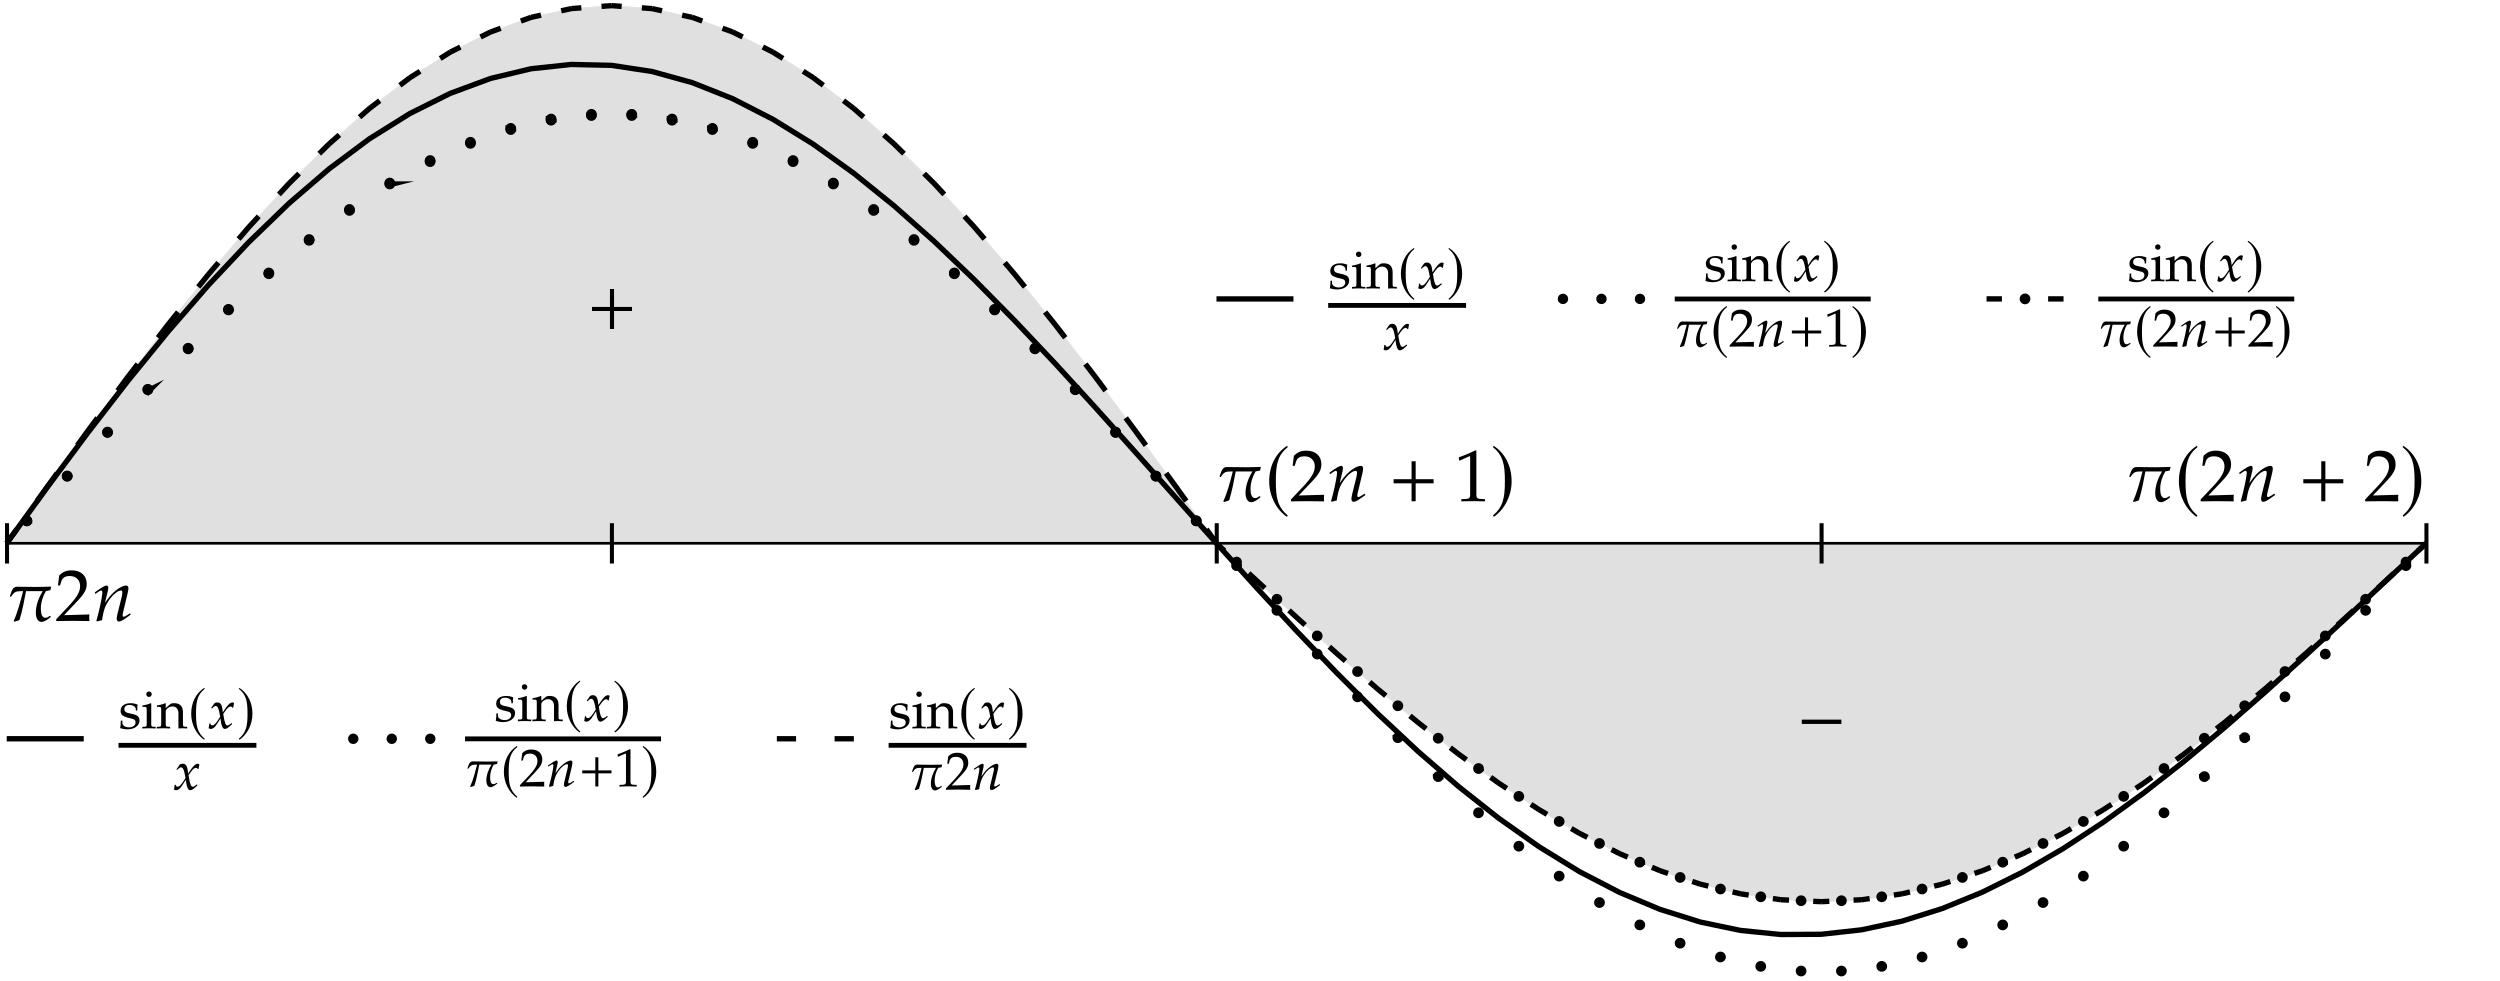 <svg xmlns="http://www.w3.org/2000/svg" xmlns:xlink="http://www.w3.org/1999/xlink" width="496" height="146pt" viewBox="0 0 372 146"><defs><symbol overflow="visible" id="a"><path style="stroke:none" d="M3.11-1.172c0-.25-.063-.437-.22-.594-.203-.203-.468-.296-1.171-.437-.657-.125-.86-.281-.86-.656 0-.391.266-.61.766-.61.531 0 .938.266.938.64v.188h.218c0-.453.016-.656.047-.89-.422-.156-.719-.203-1.047-.203-.922 0-1.484.437-1.484 1.156 0 .375.172.656.547.812.203.094.625.235 1.172.344.359.078.515.25.515.547 0 .438-.406.734-.969.734-.578 0-1-.28-1-.671v-.329H.329c0 .547-.031.797-.094 1.11.422.14.735.187 1.094.187C2.375.156 3.11-.39 3.11-1.172zm0 0"/></symbol><symbol overflow="visible" id="b"><path style="stroke:none" d="M2.156.031v-.25l-.36-.015C1.517-.25 1.5-.312 1.5-.813v-2.89l-.078-.031a4.38 4.38 0 0 1-1.234.328v.219h.296c.313 0 .344.062.344.578v1.796c0 .5-.015.563-.297.579l-.36.015v.25C.5.016.829 0 1.157 0c.344 0 .672.016 1 .031zm-.594-5.11c0-.234-.156-.39-.39-.39-.25 0-.406.157-.406.39 0 .235.156.407.39.407.25 0 .407-.172.407-.406zm0 0"/></symbol><symbol overflow="visible" id="c"><path style="stroke:none" d="M4.563.031v-.25l-.329-.015c-.28-.016-.296-.063-.296-.579v-1.53c0-.938-.438-1.391-1.329-1.391-.296 0-.468.046-.64.203l-.594.515v-.687l-.078-.031a4.38 4.38 0 0 1-1.234.328v.219h.28c.329 0 .36.062.36.578v1.796c0 .5-.031.563-.297.579l-.36.015v.25C.376.016.704 0 1.032 0c.328 0 .672.016 1 .031v-.25l-.36-.015c-.28-.016-.296-.078-.296-.579V-2.5c0-.36.516-.75 1-.75.547 0 .89.39.89 1.016V.03C3.47.016 3.688 0 3.892 0c.234 0 .437.016.671.031zm0 0"/></symbol><symbol overflow="visible" id="h"><path style="stroke:none" d="M3.734.031c-.015-.172-.015-.25-.015-.36 0-.108 0-.187.015-.358L.97-.61l1.453-1.547c.781-.813 1.015-1.25 1.015-1.86 0-.906-.624-1.468-1.64-1.468-.563 0-.953.156-1.344.546l-.14 1.094h.234l.094-.375c.125-.453.421-.656.953-.656.687 0 1.125.422 1.125 1.11 0 .593-.344 1.187-1.235 2.14L.125-.187V.03C.719.016 1.313 0 1.906 0c.61 0 1.219.016 1.828.031zm0 0"/></symbol><symbol overflow="visible" id="k"><path style="stroke:none" d="M3.328.031v-.25l-.406-.015c-.438-.032-.516-.11-.516-.532v-4.718l-.125-.047a13.52 13.52 0 0 1-1.797.765l.047.344H.61c.36-.156.704-.312 1.063-.469.047 0 .062.063.062.266v3.86c0 .421-.093.5-.515.53l-.453.016v.25C1.203.016 1.64 0 2.078 0c.422 0 .844.016 1.25.031zm0 0"/></symbol><symbol overflow="visible" id="d"><path style="stroke:none" d="M2.422-6.016C1.219-5.234.484-3.859.484-2.156c0 1.562.75 3.062 1.922 3.86l.094-.141C1.39.609 1.203-.329 1.203-2.188c0-1.86.219-2.813 1.297-3.688zm0 0"/></symbol><symbol overflow="visible" id="f"><path style="stroke:none" d="m.328-6.016-.078.141C1.344-5 1.547-4.047 1.547-2.187c0 1.859-.188 2.796-1.297 3.75l.11.14C1.515.906 2.28-.594 2.28-2.157c0-1.702-.734-3.077-1.953-3.859zm0 0"/></symbol><symbol overflow="visible" id="j"><path style="stroke:none" d="M4.86-1.938v-.437H2.905v-1.953h-.453v1.953H.5v.438h1.953V.016h.453v-1.954zm0 0"/></symbol><symbol overflow="visible" id="e"><path style="stroke:none" d="M3.578-.625 3.5-.781c-.281.234-.484.36-.61.36-.124 0-.218-.079-.296-.235-.078-.156-.156-.453-.203-.688L2.25-2.14l.281-.39c.375-.516.578-.703.828-.703.125 0 .22.062.266.187l.11-.031.124-.688a.584.584 0 0 0-.234-.078c-.328 0-.64.297-1.14 1.016l-.297.453-.047-.39c-.094-.782-.313-1.079-.782-1.079-.203 0-.375.063-.453.172l-.453.656.125.079c.25-.266.406-.376.547-.376.266 0 .438.329.578 1.11l.094.484-.328.5c-.344.532-.61.782-.828.782C.516-.438.437-.47.42-.5L.329-.719l-.156.016c0 .156-.016.265-.063.515-.015.094-.03.126-.03.172.108.079.233.11.343.11.25 0 .562-.235.812-.61l.61-.937.078.547c.125.687.297 1 .578 1 .172 0 .438-.14.688-.375zm0 0"/></symbol><symbol overflow="visible" id="i"><path style="stroke:none" d="m4.094-.672-.078-.156-.204.14c-.234.157-.406.235-.484.235-.062 0-.11-.063-.11-.156 0-.032.016-.125.016-.157l.532-2.203c.046-.234.078-.453.078-.578 0-.187-.078-.297-.235-.297-.343 0-.89.313-1.359.75-.313.266-.531.547-.938 1.125L1.61-3.25c.032-.14.047-.234.047-.328 0-.172-.062-.266-.187-.266-.157 0-.469.172-1.047.594l-.234.156.062.156.25-.156c.281-.203.328-.203.375-.203.094 0 .14.078.14.203 0 .406-.327 1.938-.656 3.078l.063.094c.203-.062.39-.11.562-.14.141-1 .329-1.516.688-2.079.437-.671 1.016-1.156 1.375-1.156.094 0 .14.063.14.188 0 .14-.03.312-.093.562L2.688-.859c-.079.296-.11.484-.11.609 0 .203.094.328.25.328.203 0 .485-.172 1.266-.75zm0 0"/></symbol><symbol overflow="visible" id="g"><path style="stroke:none" d="M4.844-3.719c-.547.016-1.11.031-1.672.031-.688 0-1.375-.015-2.047-.03-.516 0-.625.624-.766 1.015v.047l.079.047.046-.032c.329-.5.516-.593 1.125-.593h.172C1.484-2.125 1.234-1.031.75.016l.063.078c.156-.047.437-.11.578-.203.312-1.016.515-2.079.718-3.125h1.813c-.438.703-.766 1.53-.766 2.375 0 .39.14.984.625.984.328 0 .75-.328.985-.531l.03-.047-.046-.078h-.063c-.14.078-.296.203-.484.203-.437 0-.484-.672-.484-1 0-.672.203-1.328.531-1.906l.5-.094c.016-.14.063-.281.094-.39zm0 0"/></symbol><symbol overflow="visible" id="l"><path style="stroke:none" d="M6.625-5.094c-.75.016-1.516.047-2.281.047-.938 0-1.875-.031-2.813-.031C.828-5.094.688-4.25.484-3.703l.016.078.094.047.078-.047c.437-.688.703-.797 1.515-.797h.25c-.39 1.516-.765 3.016-1.406 4.438l.078.109c.22-.063.61-.14.797-.266.422-1.39.703-2.843.969-4.28h2.484c-.593.952-1.03 2.093-1.03 3.25 0 .53.187 1.327.859 1.327.437 0 1-.422 1.343-.719l.016-.062L6.5-.719l-.094-.015c-.172.125-.39.28-.656.28-.61 0-.672-.905-.672-1.359 0-.921.281-1.812.75-2.609l.672-.14c.016-.188.094-.36.125-.532zm0 0"/></symbol><symbol overflow="visible" id="m"><path style="stroke:none" d="M5.11.031c-.032-.234-.032-.344-.032-.484s0-.25.031-.5l-3.78.11 1.984-2.095c1.062-1.124 1.39-1.734 1.39-2.546 0-1.25-.86-2.032-2.234-2.032-.797 0-1.328.22-1.86.766L.422-5.266h.312l.157-.5c.171-.64.562-.906 1.296-.906.938 0 1.532.594 1.532 1.516 0 .812-.453 1.625-1.688 2.937L.171-.25v.281C.985.016 1.798 0 2.61 0c.829 0 1.672.016 2.5.031zm0 0"/></symbol><symbol overflow="visible" id="q"><path style="stroke:none" d="M4.563.031v-.328l-.579-.031c-.593-.031-.703-.156-.703-.719v-6.469l-.156-.046c-.703.359-1.484.687-2.469 1.046l.078.47h.11c.469-.22.953-.438 1.437-.657.063 0 .078.11.078.36v5.296c0 .563-.109.688-.703.719l-.61.031v.328A68.914 68.914 0 0 1 2.845 0c.562 0 1.14.016 1.719.031zm0 0"/></symbol><symbol overflow="visible" id="n"><path style="stroke:none" d="m5.61-.922-.11-.203-.281.188c-.328.203-.563.328-.672.328-.078 0-.14-.094-.14-.22 0-.062.015-.171.015-.218l.719-3.016c.078-.312.125-.609.125-.796 0-.25-.125-.391-.344-.391-.453 0-1.203.406-1.844 1-.422.39-.719.766-1.297 1.563l.422-1.766a1.81 1.81 0 0 0 .063-.438c0-.234-.079-.359-.25-.359-.235 0-.657.234-1.454.797l-.296.219.078.218.344-.234c.39-.25.437-.266.515-.266.11 0 .188.11.188.266C1.39-3.687.953-1.578.5-.016l.078.11a8.19 8.19 0 0 1 .766-.188c.203-1.375.437-2.078.937-2.828.594-.922 1.406-1.594 1.89-1.594.126 0 .188.094.188.266 0 .188-.03.422-.109.766l-.578 2.312c-.094.406-.14.656-.14.828 0 .281.124.438.327.438.282 0 .672-.219 1.75-1.016zm0 0"/></symbol><symbol overflow="visible" id="o"><path style="stroke:none" d="M3.313-8.234C1.655-7.156.655-5.297.655-2.938c0 2.126 1.031 4.172 2.625 5.266l.14-.187C1.907.828 1.642-.453 1.642-2.984c0-2.547.296-3.86 1.78-5.063zm0 0"/></symbol><symbol overflow="visible" id="p"><path style="stroke:none" d="M6.64-2.656v-.61H3.97v-2.671h-.61v2.671H.688v.61h2.671V.016h.61v-2.672zm0 0"/></symbol><symbol overflow="visible" id="r"><path style="stroke:none" d="m.453-8.234-.11.187C1.829-6.844 2.126-5.53 2.126-2.984c0 2.53-.266 3.812-1.781 5.125l.14.187c1.594-1.094 2.641-3.14 2.641-5.265 0-2.36-1.016-4.22-2.672-5.297zm0 0"/></symbol><symbol overflow="visible" id="s"><path style="stroke:none" d="M6.594-2.625v-.64H.704v.64zm0 0"/></symbol></defs><path style="stroke:none;fill-rule:nonzero;fill:#e0e0e0;fill-opacity:1" d="m1 80.84 6-8.363 6-8.27 6-8.09 6-7.816 6-7.461 6-7.024 6-6.507 6-5.922 6-5.27 6-4.558 6-3.805 6-3 6-2.168 6.004-1.309L91 .84l6 .437 6.004 1.309 6 2.168 5.996 3 6.004 3.805 6 4.558 5.996 5.27 6.004 5.922 6 6.507 6 7.024 6 7.46 6 7.817 6 8.09 6 8.27 6 8.363H1"/><path style="fill:none;stroke-width:1;stroke-linecap:butt;stroke-linejoin:miter;stroke:#e0e0e0;stroke-opacity:1;stroke-miterlimit:10" d="m10 651.602 60 83.632 60 82.696 60 80.898 60 78.164 60 74.61 60 70.234 60 65.078 60 59.219 60 52.695 60 45.586 60 38.047 60 30 60 21.68 60.04 13.086 59.96 4.375 60-4.375 60.04-13.086 60-21.68 59.96-30 60.04-38.047 60-45.586 59.96-52.695 60.04-59.219 60-65.078 60-70.234 60-74.61 60-78.164 60-80.898 60-82.696 60-83.632zm0 0" transform="matrix(.1 0 0 -.1 0 146)"/><path style="fill:none;stroke-width:7.97;stroke-linecap:butt;stroke-linejoin:miter;stroke:#000;stroke-opacity:1;stroke-miterlimit:10" d="M10 651.602 25 672.5m30 41.836 15 20.898m0 0 15 20.664m30 41.368 15 20.664m0 0 15 20.234m30 40.43 15 20.234m0 0 15 19.531m30 39.101 15 19.532m0 0 15 18.672m30 37.305 15 18.633m0 0 15 17.578m30 35.117 15 17.539m0 0 15 16.289m30 32.539 15 16.25m0 0 15 14.805m30 29.609 15 14.805m0 0 15 13.164m30 26.367 15 13.164m0 0 15 11.406m30 22.813 15 11.367m0 0 15 9.531m30 19.024 15 9.492m0-.001 15 7.5m30 15 15 7.5m0 0 15 5.43m30 10.82 15 5.43m0 0 15.04 3.282m29.96 6.523 15.04 3.282m0 0 14.96 1.093m30.04 2.188 14.96 1.094m0 0 15-1.094m30-2.188 15-1.093m0 0 15.04-3.282m29.96-6.523 15.04-3.281m0-.001 14.96-5.43m30.04-10.82 15-5.43m0 0 14.96-7.5m30.04-15 14.96-7.5m0 0 15.04-9.491m29.96-19.024 15.04-9.53m0-.001 15-11.367m30-22.813 15-11.406m0 0 14.96-13.164m30.04-26.367 14.96-13.164m0 0 15.04-14.805m30-29.609 15-14.805m0 0 15-16.25m30-32.539 15-16.29m0 .001 15-17.54m30-35.116 15-17.578m0 0 15-18.633m30-37.305 15-18.672m0 0 15-19.531m30-39.101 15-19.532m0 0 15-20.234m30-40.43 15-20.234m0 0 15-20.664m30-41.368 15-20.664m0 0 15-20.898m30-41.836 15-20.898" transform="matrix(.1 0 0 -.1 0 146)"/><path style="fill-rule:nonzero;fill:#000;fill-opacity:1;stroke-width:7.97;stroke-linecap:butt;stroke-linejoin:miter;stroke:#000;stroke-opacity:1;stroke-miterlimit:10" d="M43.984 685.078A3.976 3.976 0 0 1 40 689.063a4.001 4.001 0 0 1-3.984-3.985c0-2.226 1.797-4.023 3.984-4.023 2.227 0 3.984 1.797 3.984 4.023zm60 66.524a4.001 4.001 0 0 1-3.984 3.984 4.001 4.001 0 0 1-3.984-3.984 3.976 3.976 0 0 1 3.984-3.985 3.976 3.976 0 0 1 3.984 3.985zm60 65.429a4.001 4.001 0 0 1-3.984 3.985 4.001 4.001 0 0 1-3.984-3.985 4.001 4.001 0 0 1 3.984-3.984 4.001 4.001 0 0 1 3.984 3.984zm60 63.633a3.976 3.976 0 0 1-3.984 3.984 4.001 4.001 0 0 1-3.984-3.984c0-2.226 1.797-4.023 3.984-4.023 2.227 0 3.984 1.797 3.984 4.023zm60 61.094c0 2.226-1.757 4.023-3.984 4.023-2.188 0-3.984-1.797-3.984-4.023a4.001 4.001 0 0 1 3.984-3.985 3.976 3.976 0 0 1 3.984 3.985zm60 57.93a3.976 3.976 0 0 1-3.984 3.984 3.976 3.976 0 0 1-3.984-3.985 4.001 4.001 0 0 1 3.984-3.984 4.001 4.001 0 0 1 3.984 3.985zm60 54.14a3.951 3.951 0 0 1-3.984 3.985 3.976 3.976 0 0 1-3.984-3.985 4.001 4.001 0 0 1 3.984-3.984 3.976 3.976 0 0 1 3.984 3.984zm60 49.727a3.976 3.976 0 0 1-3.984 3.984 4.001 4.001 0 0 1-3.984-3.984 3.976 3.976 0 0 1 3.984-3.985 3.951 3.951 0 0 1 3.984 3.985zm60 44.726c0 2.227-1.757 4.024-3.984 4.024-2.188 0-3.984-1.797-3.984-4.024 0-2.187 1.797-3.945 3.984-3.945 2.227 0 3.984 1.758 3.984 3.945zm60 39.336a3.951 3.951 0 0 1-3.984 3.985 3.976 3.976 0 0 1-3.984-3.985 4.001 4.001 0 0 1 3.984-3.984 3.976 3.976 0 0 1 3.984 3.984zm60 33.477a3.976 3.976 0 0 1-3.984 3.984 4.001 4.001 0 0 1-3.984-3.984 3.976 3.976 0 0 1 3.984-3.985 3.951 3.951 0 0 1 3.984 3.985zm60 27.187a3.951 3.951 0 0 1-3.984 3.985 3.976 3.976 0 0 1-3.984-3.985 4.001 4.001 0 0 1 3.984-3.984 3.976 3.976 0 0 1 3.984 3.984zm60 20.664c0 2.227-1.757 4.024-3.984 4.024-2.188 0-3.984-1.797-3.984-4.024a4.001 4.001 0 0 1 3.984-3.984 3.976 3.976 0 0 1 3.984 3.984zm60 13.907c0 2.226-1.757 4.023-3.984 4.023-2.188 0-3.984-1.797-3.984-4.023a4.001 4.001 0 0 1 3.984-3.985 3.976 3.976 0 0 1 3.984 3.985zm60 6.992c0 2.226-1.757 4.023-3.984 4.023-2.188 0-3.984-1.797-3.984-4.023 0-2.188 1.797-3.946 3.984-3.946 2.227 0 3.984 1.758 3.984 3.946zm60 0c0 2.226-1.757 4.023-3.945 4.023a4.018 4.018 0 0 1-4.023-4.023c0-2.188 1.797-3.946 4.023-3.946a3.934 3.934 0 0 1 3.945 3.946zm60-6.992c0 2.226-1.757 4.023-3.984 4.023-2.188 0-3.984-1.797-3.984-4.023a4.001 4.001 0 0 1 3.984-3.985 3.976 3.976 0 0 1 3.984 3.985zm60-13.907c0 2.227-1.757 4.024-3.984 4.024-2.188 0-3.984-1.797-3.984-4.024a4.001 4.001 0 0 1 3.984-3.984 3.976 3.976 0 0 1 3.984 3.984zm60.039-20.664a3.976 3.976 0 0 1-3.984 3.985c-2.226 0-4.023-1.758-4.023-3.985 0-2.187 1.796-3.984 4.023-3.984a4.001 4.001 0 0 1 3.984 3.984zm59.961-27.187c0 2.187-1.757 3.984-3.945 3.984-2.226 0-4.023-1.797-4.023-3.984 0-2.227 1.796-3.985 4.023-3.985 2.188 0 3.945 1.758 3.945 3.985zm60-33.477a3.951 3.951 0 0 1-3.984 3.985 3.976 3.976 0 0 1-3.984-3.985 4.001 4.001 0 0 1 3.984-3.984 3.976 3.976 0 0 1 3.984 3.984zm60.039-39.336c0 2.227-1.796 4.024-3.984 4.024a4.018 4.018 0 0 1-4.023-4.024c0-2.187 1.796-3.945 4.023-3.945 2.188 0 3.984 1.758 3.984 3.945zm59.961-44.726c0 2.187-1.757 3.984-3.945 3.984-2.226 0-4.023-1.797-4.023-3.984 0-2.227 1.796-3.985 4.023-3.985 2.188 0 3.945 1.758 3.945 3.985zm60-49.727c0 2.227-1.757 3.985-3.945 3.985-2.226 0-4.023-1.758-4.023-3.985 0-2.187 1.796-3.984 4.023-3.984 2.188 0 3.945 1.797 3.945 3.984zm60.039-54.14a3.976 3.976 0 0 1-3.984 3.984 3.951 3.951 0 0 1-3.984-3.985 3.976 3.976 0 0 1 3.984-3.984 4.001 4.001 0 0 1 3.984 3.985zm60-57.93c0 2.226-1.796 4.023-3.984 4.023a4.018 4.018 0 0 1-4.023-4.023c0-2.188 1.796-3.985 4.023-3.985a4.001 4.001 0 0 1 3.984 3.985zm59.961-61.094c0 2.188-1.757 3.984-3.945 3.984-2.226 0-4.023-1.796-4.023-3.984a4.018 4.018 0 0 1 4.023-4.023c2.188 0 3.945 1.797 3.945 4.023zm60.039-63.633a4.001 4.001 0 0 1-3.984 3.985 3.976 3.976 0 0 1-3.984-3.985 3.976 3.976 0 0 1 3.984-3.984 4.001 4.001 0 0 1 3.984 3.984zm60-65.429a4.001 4.001 0 0 1-3.984 3.984 3.976 3.976 0 0 1-3.984-3.984 3.951 3.951 0 0 1 3.984-3.985 3.976 3.976 0 0 1 3.984 3.985zm60-66.524a4.001 4.001 0 0 1-3.984 3.985c-2.226 0-4.023-1.797-4.023-3.985a4.018 4.018 0 0 1 4.023-4.023c2.188 0 3.984 1.797 3.984 4.023zm0 0" transform="matrix(.1 0 0 -.1 0 146)"/><path style="fill:none;stroke-width:7.97;stroke-linecap:butt;stroke-linejoin:miter;stroke:#000;stroke-opacity:1;stroke-miterlimit:10" d="m10 651.602 60 82.93 60 80.663 60 77.617 60 73.672 60 69.141 60 63.828 60 57.969 60 51.562 60 44.688 60 37.46 60 29.962 60 22.187 60 14.375 60.04 6.446 59.96-1.368 60-9.101 60.04-16.602 60-23.828 59.96-30.664 60.04-37.07 60-43.047 59.96-48.399 60.04-53.203 60-57.343 60-60.82 60-63.595 60-65.625 60-66.953 60-67.539 60-67.343M10 360.703h114.61" transform="matrix(.1 0 0 -.1 0 146)"/><use xlink:href="#a" x="17.645" y="108.37" style="fill:#000;fill-opacity:1"/><use xlink:href="#b" x="21.005" y="108.37" style="fill:#000;fill-opacity:1"/><use xlink:href="#c" x="23.285" y="108.37" style="fill:#000;fill-opacity:1"/><use xlink:href="#d" x="27.965" y="108.37" style="fill:#000;fill-opacity:1"/><use xlink:href="#e" x="30.965" y="108.37" style="fill:#000;fill-opacity:1"/><use xlink:href="#f" x="35.285" y="108.37" style="fill:#000;fill-opacity:1"/><path style="stroke:none;fill-rule:nonzero;fill:#000;fill-opacity:1" d="M17.633 110.543h20.52v.719h-20.52zm0 0"/><use xlink:href="#e" x="25.805" y="117.491" style="fill:#000;fill-opacity:1"/><path style="fill-rule:nonzero;fill:#000;fill-opacity:1;stroke-width:7.97;stroke-linecap:butt;stroke-linejoin:miter;stroke:#000;stroke-opacity:1;stroke-miterlimit:10" d="M529.414 360.703c0 2.07-1.68 3.711-3.75 3.711-2.07 0-3.71-1.64-3.71-3.71 0-2.071 1.64-3.75 3.71-3.75a3.75 3.75 0 0 1 3.75 3.75zm57.266 0c0 2.07-1.64 3.711-3.711 3.711-2.07 0-3.75-1.64-3.75-3.71a3.75 3.75 0 0 1 3.75-3.75c2.07 0 3.71 1.679 3.71 3.75zm57.304 0a3.71 3.71 0 0 1-3.71 3.711c-2.07 0-3.75-1.64-3.75-3.71a3.75 3.75 0 0 1 3.75-3.75c2.03 0 3.71 1.679 3.71 3.75zm0 0" transform="matrix(.1 0 0 -.1 0 146)"/><use xlink:href="#a" x="73.531" y="107.291" style="fill:#000;fill-opacity:1"/><use xlink:href="#b" x="76.891" y="107.291" style="fill:#000;fill-opacity:1"/><use xlink:href="#c" x="79.171" y="107.291" style="fill:#000;fill-opacity:1"/><use xlink:href="#d" x="83.851" y="107.291" style="fill:#000;fill-opacity:1"/><use xlink:href="#e" x="86.851" y="107.291" style="fill:#000;fill-opacity:1"/><use xlink:href="#f" x="91.171" y="107.291" style="fill:#000;fill-opacity:1"/><path style="stroke:none;fill-rule:nonzero;fill:#000;fill-opacity:1" d="M69.2 109.582h29.16v.719H69.2zm0 0"/><use xlink:href="#g" x="69.211" y="117.011" style="fill:#000;fill-opacity:1"/><use xlink:href="#d" x="74.491" y="117.011" style="fill:#000;fill-opacity:1"/><use xlink:href="#h" x="77.251" y="117.011" style="fill:#000;fill-opacity:1"/><use xlink:href="#i" x="81.331" y="117.011" style="fill:#000;fill-opacity:1"/><use xlink:href="#j" x="86.131" y="117.011" style="fill:#000;fill-opacity:1"/><use xlink:href="#k" x="91.411" y="117.011" style="fill:#000;fill-opacity:1"/><use xlink:href="#f" x="95.371" y="117.011" style="fill:#000;fill-opacity:1"/><path style="fill:none;stroke-width:7.97;stroke-linecap:butt;stroke-linejoin:miter;stroke:#000;stroke-opacity:1;stroke-miterlimit:10" d="M1155.938 360.703h28.632m57.305 0h28.633" transform="matrix(.1 0 0 -.1 0 146)"/><use xlink:href="#a" x="132.237" y="108.37" style="fill:#000;fill-opacity:1"/><use xlink:href="#b" x="135.597" y="108.37" style="fill:#000;fill-opacity:1"/><use xlink:href="#c" x="137.877" y="108.37" style="fill:#000;fill-opacity:1"/><use xlink:href="#d" x="142.557" y="108.37" style="fill:#000;fill-opacity:1"/><use xlink:href="#e" x="145.557" y="108.37" style="fill:#000;fill-opacity:1"/><use xlink:href="#f" x="149.877" y="108.37" style="fill:#000;fill-opacity:1"/><path style="stroke:none;fill-rule:nonzero;fill:#000;fill-opacity:1" d="M132.227 110.543h20.52v.719h-20.52zm0 0"/><use xlink:href="#g" x="135.357" y="117.491" style="fill:#000;fill-opacity:1"/><use xlink:href="#h" x="140.637" y="117.491" style="fill:#000;fill-opacity:1"/><use xlink:href="#i" x="144.717" y="117.491" style="fill:#000;fill-opacity:1"/><path style="stroke:none;fill-rule:nonzero;fill:#e0e0e0;fill-opacity:1" d="m181.004 80.84 6 5.574 6 5.516 6 5.39 6 5.211 6 4.977 6 4.68 6 4.34 6 3.945 6 3.515 6 3.04 6 2.534 6 2 6 1.446 6 .875 6 .289 6-.29 6-.874 6-1.446 6-2 6-2.535 6-3.039 6-3.515 6-3.946 6-4.34 6-4.68 6-4.976 6-5.21 6-5.391 6-5.516 6-5.574h-180"/><path style="fill:none;stroke-width:1.2;stroke-linecap:butt;stroke-linejoin:miter;stroke:#e0e0e0;stroke-opacity:1;stroke-miterlimit:10" d="m1810.04 651.602 60-55.743 60-55.156 60-53.906 60-52.11 60-49.765 60-46.797 60-43.398 60-39.454 60-35.156 60-30.39 60-25.352 60-20 60-14.453 60-8.75 60-2.89 60 2.89 60 8.75 60 14.453 60 20 60 25.352 60 30.39 60 35.156 60 39.454 60 43.398 60 46.797 60 49.765 60 52.11 60 53.906 60 55.156 60 55.743zm0 0" transform="matrix(.1 0 0 -.1 0 146)"/><path style="fill:none;stroke-width:7.97;stroke-linecap:butt;stroke-linejoin:miter;stroke:#000;stroke-opacity:1;stroke-miterlimit:10" d="m1810.04 651.602 11.991-11.172" transform="matrix(.1 0 0 -.1 0 146)"/><path style="fill-rule:nonzero;fill:#000;fill-opacity:1;stroke-width:7.97;stroke-linecap:butt;stroke-linejoin:miter;stroke:#000;stroke-opacity:1;stroke-miterlimit:10" d="M1844.023 623.71c0 2.227-1.796 4.024-3.984 4.024-2.226 0-3.984-1.797-3.984-4.023 0-2.188 1.757-3.945 3.984-3.945 2.188 0 3.984 1.757 3.984 3.945zm0 0" transform="matrix(.1 0 0 -.1 0 146)"/><path style="fill:none;stroke-width:7.97;stroke-linecap:butt;stroke-linejoin:miter;stroke:#000;stroke-opacity:1;stroke-miterlimit:10" d="m1858.008 607.031 12.031-11.172m.001.001 11.991-11.016" transform="matrix(.1 0 0 -.1 0 146)"/><path style="fill-rule:nonzero;fill:#000;fill-opacity:1;stroke-width:7.97;stroke-linecap:butt;stroke-linejoin:miter;stroke:#000;stroke-opacity:1;stroke-miterlimit:10" d="M1904.023 568.281a3.976 3.976 0 0 1-3.984 3.985 3.951 3.951 0 0 1-3.984-3.985 3.976 3.976 0 0 1 3.984-3.984 4.001 4.001 0 0 1 3.984 3.984zm0 0" transform="matrix(.1 0 0 -.1 0 146)"/><path style="fill:none;stroke-width:7.97;stroke-linecap:butt;stroke-linejoin:miter;stroke:#000;stroke-opacity:1;stroke-miterlimit:10" d="m1918.008 551.758 12.031-11.055m.001 0 11.991-10.781" transform="matrix(.1 0 0 -.1 0 146)"/><path style="fill-rule:nonzero;fill:#000;fill-opacity:1;stroke-width:7.97;stroke-linecap:butt;stroke-linejoin:miter;stroke:#000;stroke-opacity:1;stroke-miterlimit:10" d="M1964.023 513.75a3.976 3.976 0 0 1-3.984 3.984 3.951 3.951 0 0 1-3.984-3.984 3.976 3.976 0 0 1 3.984-3.984 4.001 4.001 0 0 1 3.984 3.984zm0 0" transform="matrix(.1 0 0 -.1 0 146)"/><path style="fill:none;stroke-width:7.97;stroke-linecap:butt;stroke-linejoin:miter;stroke:#000;stroke-opacity:1;stroke-miterlimit:10" d="m1978.047 497.578 11.992-10.781m.001 0 11.991-10.43" transform="matrix(.1 0 0 -.1 0 146)"/><path style="fill-rule:nonzero;fill:#000;fill-opacity:1;stroke-width:7.97;stroke-linecap:butt;stroke-linejoin:miter;stroke:#000;stroke-opacity:1;stroke-miterlimit:10" d="M2024.023 460.742a4.001 4.001 0 0 1-3.984 3.985 3.976 3.976 0 0 1-3.984-3.985 3.976 3.976 0 0 1 3.984-3.984 4.001 4.001 0 0 1 3.984 3.984zm0 0" transform="matrix(.1 0 0 -.1 0 146)"/><path style="fill:none;stroke-width:7.97;stroke-linecap:butt;stroke-linejoin:miter;stroke:#000;stroke-opacity:1;stroke-miterlimit:10" d="m2038.008 445.117 12.031-10.43m.001.001 11.991-9.961" transform="matrix(.1 0 0 -.1 0 146)"/><path style="fill-rule:nonzero;fill:#000;fill-opacity:1;stroke-width:7.97;stroke-linecap:butt;stroke-linejoin:miter;stroke:#000;stroke-opacity:1;stroke-miterlimit:10" d="M2084.023 409.805a3.976 3.976 0 0 1-3.984 3.984 3.951 3.951 0 0 1-3.984-3.984 3.976 3.976 0 0 1 3.984-3.985 4.001 4.001 0 0 1 3.984 3.985zm0 0" transform="matrix(.1 0 0 -.1 0 146)"/><path style="fill:none;stroke-width:7.97;stroke-linecap:butt;stroke-linejoin:miter;stroke:#000;stroke-opacity:1;stroke-miterlimit:10" d="m2098.008 394.883 12.031-9.961m.001 0 11.991-9.336" transform="matrix(.1 0 0 -.1 0 146)"/><path style="fill-rule:nonzero;fill:#000;fill-opacity:1;stroke-width:7.97;stroke-linecap:butt;stroke-linejoin:miter;stroke:#000;stroke-opacity:1;stroke-miterlimit:10" d="M2144.023 361.523a4.001 4.001 0 0 1-3.984 3.985 3.976 3.976 0 0 1-3.984-3.985 3.976 3.976 0 0 1 3.984-3.984 4.001 4.001 0 0 1 3.984 3.984zm0 0" transform="matrix(.1 0 0 -.1 0 146)"/><path style="fill:none;stroke-width:7.97;stroke-linecap:butt;stroke-linejoin:miter;stroke:#000;stroke-opacity:1;stroke-miterlimit:10" d="m2158.047 347.46 11.992-9.335m.001 0 11.991-8.672" transform="matrix(.1 0 0 -.1 0 146)"/><path style="fill-rule:nonzero;fill:#000;fill-opacity:1;stroke-width:7.97;stroke-linecap:butt;stroke-linejoin:miter;stroke:#000;stroke-opacity:1;stroke-miterlimit:10" d="M2204.023 316.445a4.001 4.001 0 0 1-3.984 3.985 3.976 3.976 0 0 1-3.984-3.985c0-2.226 1.758-4.023 3.984-4.023 2.188 0 3.984 1.797 3.984 4.023zm0 0" transform="matrix(.1 0 0 -.1 0 146)"/><path style="fill:none;stroke-width:7.97;stroke-linecap:butt;stroke-linejoin:miter;stroke:#000;stroke-opacity:1;stroke-miterlimit:10" d="m2218.047 303.398 11.992-8.671m.001 0 11.991-7.891" transform="matrix(.1 0 0 -.1 0 146)"/><path style="fill-rule:nonzero;fill:#000;fill-opacity:1;stroke-width:7.97;stroke-linecap:butt;stroke-linejoin:miter;stroke:#000;stroke-opacity:1;stroke-miterlimit:10" d="M2264.023 275a4.001 4.001 0 0 1-3.984 3.984 3.976 3.976 0 0 1-3.984-3.984 3.976 3.976 0 0 1 3.984-3.984 4.001 4.001 0 0 1 3.984 3.984zm0 0" transform="matrix(.1 0 0 -.1 0 146)"/><path style="fill:none;stroke-width:7.97;stroke-linecap:butt;stroke-linejoin:miter;stroke:#000;stroke-opacity:1;stroke-miterlimit:10" d="m2278.008 263.164 12.031-7.89m.001-.001 11.991-7.03" transform="matrix(.1 0 0 -.1 0 146)"/><path style="fill-rule:nonzero;fill:#000;fill-opacity:1;stroke-width:7.97;stroke-linecap:butt;stroke-linejoin:miter;stroke:#000;stroke-opacity:1;stroke-miterlimit:10" d="M2324.023 237.695a4.001 4.001 0 0 1-3.984 3.985 3.976 3.976 0 0 1-3.984-3.985 3.976 3.976 0 0 1 3.984-3.984 4.001 4.001 0 0 1 3.984 3.984zm0 0" transform="matrix(.1 0 0 -.1 0 146)"/><path style="fill:none;stroke-width:7.97;stroke-linecap:butt;stroke-linejoin:miter;stroke:#000;stroke-opacity:1;stroke-miterlimit:10" d="m2338.047 227.148 11.992-7.03m.001-.001 11.991-6.054" transform="matrix(.1 0 0 -.1 0 146)"/><path style="fill-rule:nonzero;fill:#000;fill-opacity:1;stroke-width:7.97;stroke-linecap:butt;stroke-linejoin:miter;stroke:#000;stroke-opacity:1;stroke-miterlimit:10" d="M2384.023 204.922a3.976 3.976 0 0 1-3.984 3.984 3.951 3.951 0 0 1-3.984-3.984 3.976 3.976 0 0 1 3.984-3.984 4.001 4.001 0 0 1 3.984 3.984zm0 0" transform="matrix(.1 0 0 -.1 0 146)"/><path style="fill:none;stroke-width:7.97;stroke-linecap:butt;stroke-linejoin:miter;stroke:#000;stroke-opacity:1;stroke-miterlimit:10" d="m2398.047 195.82 11.992-6.093m.001 0 11.991-5.079" transform="matrix(.1 0 0 -.1 0 146)"/><path style="fill-rule:nonzero;fill:#000;fill-opacity:1;stroke-width:7.97;stroke-linecap:butt;stroke-linejoin:miter;stroke:#000;stroke-opacity:1;stroke-miterlimit:10" d="M2444.023 177.07a4.001 4.001 0 0 1-3.984 3.985 3.976 3.976 0 0 1-3.984-3.985c0-2.226 1.758-4.023 3.984-4.023 2.188 0 3.984 1.797 3.984 4.023zm0 0" transform="matrix(.1 0 0 -.1 0 146)"/><path style="fill:none;stroke-width:7.97;stroke-linecap:butt;stroke-linejoin:miter;stroke:#000;stroke-opacity:1;stroke-miterlimit:10" d="m2458.047 169.453 11.992-5.078m.001 0 11.991-3.984" transform="matrix(.1 0 0 -.1 0 146)"/><path style="fill-rule:nonzero;fill:#000;fill-opacity:1;stroke-width:7.97;stroke-linecap:butt;stroke-linejoin:miter;stroke:#000;stroke-opacity:1;stroke-miterlimit:10" d="M2504.023 154.375a4.001 4.001 0 0 1-3.984 3.984 3.976 3.976 0 0 1-3.984-3.984 3.976 3.976 0 0 1 3.984-3.984 4.001 4.001 0 0 1 3.984 3.984zm0 0" transform="matrix(.1 0 0 -.1 0 146)"/><path style="fill:none;stroke-width:7.97;stroke-linecap:butt;stroke-linejoin:miter;stroke:#000;stroke-opacity:1;stroke-miterlimit:10" d="m2518.047 148.36 11.992-3.985m.001 0 11.991-2.89" transform="matrix(.1 0 0 -.1 0 146)"/><path style="fill-rule:nonzero;fill:#000;fill-opacity:1;stroke-width:7.97;stroke-linecap:butt;stroke-linejoin:miter;stroke:#000;stroke-opacity:1;stroke-miterlimit:10" d="M2564.023 137.148a4.001 4.001 0 0 1-3.984 3.985 3.976 3.976 0 0 1-3.984-3.985 3.951 3.951 0 0 1 3.984-3.984 3.976 3.976 0 0 1 3.984 3.984zm0 0" transform="matrix(.1 0 0 -.1 0 146)"/><path style="fill:none;stroke-width:7.97;stroke-linecap:butt;stroke-linejoin:miter;stroke:#000;stroke-opacity:1;stroke-miterlimit:10" d="m2578.047 132.813 11.992-2.891m.001 0 11.991-1.758" transform="matrix(.1 0 0 -.1 0 146)"/><path style="fill-rule:nonzero;fill:#000;fill-opacity:1;stroke-width:7.97;stroke-linecap:butt;stroke-linejoin:miter;stroke:#000;stroke-opacity:1;stroke-miterlimit:10" d="M2624.023 125.547a4.001 4.001 0 0 1-3.984 3.984 3.976 3.976 0 0 1-3.984-3.984 3.976 3.976 0 0 1 3.984-3.984 4.001 4.001 0 0 1 3.984 3.984zm0 0" transform="matrix(.1 0 0 -.1 0 146)"/><path style="fill:none;stroke-width:7.97;stroke-linecap:butt;stroke-linejoin:miter;stroke:#000;stroke-opacity:1;stroke-miterlimit:10" d="m2638.047 122.93 11.992-1.758m.001 0 11.991-.547" transform="matrix(.1 0 0 -.1 0 146)"/><path style="fill-rule:nonzero;fill:#000;fill-opacity:1;stroke-width:7.97;stroke-linecap:butt;stroke-linejoin:miter;stroke:#000;stroke-opacity:1;stroke-miterlimit:10" d="M2684.023 119.727a4.001 4.001 0 0 1-3.984 3.984 3.976 3.976 0 0 1-3.984-3.984 3.976 3.976 0 0 1 3.984-3.985 4.001 4.001 0 0 1 3.984 3.985zm0 0" transform="matrix(.1 0 0 -.1 0 146)"/><path style="fill:none;stroke-width:7.97;stroke-linecap:butt;stroke-linejoin:miter;stroke:#000;stroke-opacity:1;stroke-miterlimit:10" d="m2698.047 118.867 11.992-.586m.001 0 11.991.586" transform="matrix(.1 0 0 -.1 0 146)"/><path style="fill-rule:nonzero;fill:#000;fill-opacity:1;stroke-width:7.97;stroke-linecap:butt;stroke-linejoin:miter;stroke:#000;stroke-opacity:1;stroke-miterlimit:10" d="M2744.023 119.727a4.001 4.001 0 0 1-3.984 3.984 4.001 4.001 0 0 1-3.984-3.984 4.001 4.001 0 0 1 3.984-3.985 4.001 4.001 0 0 1 3.984 3.985zm0 0" transform="matrix(.1 0 0 -.1 0 146)"/><path style="fill:none;stroke-width:7.97;stroke-linecap:butt;stroke-linejoin:miter;stroke:#000;stroke-opacity:1;stroke-miterlimit:10" d="m2758.047 120.625 11.992.547m.001 0 11.991 1.758" transform="matrix(.1 0 0 -.1 0 146)"/><path style="fill-rule:nonzero;fill:#000;fill-opacity:1;stroke-width:7.97;stroke-linecap:butt;stroke-linejoin:miter;stroke:#000;stroke-opacity:1;stroke-miterlimit:10" d="M2804.023 125.547a4.001 4.001 0 0 1-3.984 3.984 3.976 3.976 0 0 1-3.984-3.984 3.976 3.976 0 0 1 3.984-3.984 4.001 4.001 0 0 1 3.984 3.984zm0 0" transform="matrix(.1 0 0 -.1 0 146)"/><path style="fill:none;stroke-width:7.97;stroke-linecap:butt;stroke-linejoin:miter;stroke:#000;stroke-opacity:1;stroke-miterlimit:10" d="m2818.047 128.164 11.992 1.758m.001 0 11.991 2.89" transform="matrix(.1 0 0 -.1 0 146)"/><path style="fill-rule:nonzero;fill:#000;fill-opacity:1;stroke-width:7.97;stroke-linecap:butt;stroke-linejoin:miter;stroke:#000;stroke-opacity:1;stroke-miterlimit:10" d="M2864.023 137.148a4.001 4.001 0 0 1-3.984 3.985 3.976 3.976 0 0 1-3.984-3.985 3.951 3.951 0 0 1 3.984-3.984 3.976 3.976 0 0 1 3.984 3.984zm0 0" transform="matrix(.1 0 0 -.1 0 146)"/><path style="fill:none;stroke-width:7.97;stroke-linecap:butt;stroke-linejoin:miter;stroke:#000;stroke-opacity:1;stroke-miterlimit:10" d="m2878.047 141.484 11.992 2.891m.001 0 11.991 3.984" transform="matrix(.1 0 0 -.1 0 146)"/><path style="fill-rule:nonzero;fill:#000;fill-opacity:1;stroke-width:7.97;stroke-linecap:butt;stroke-linejoin:miter;stroke:#000;stroke-opacity:1;stroke-miterlimit:10" d="M2924.023 154.375a4.001 4.001 0 0 1-3.984 3.984 4.001 4.001 0 0 1-3.984-3.984 4.001 4.001 0 0 1 3.984-3.984 4.001 4.001 0 0 1 3.984 3.984zm0 0" transform="matrix(.1 0 0 -.1 0 146)"/><path style="fill:none;stroke-width:7.97;stroke-linecap:butt;stroke-linejoin:miter;stroke:#000;stroke-opacity:1;stroke-miterlimit:10" d="m2938.047 160.39 11.992 3.985m.001 0 11.991 5.078" transform="matrix(.1 0 0 -.1 0 146)"/><path style="fill-rule:nonzero;fill:#000;fill-opacity:1;stroke-width:7.97;stroke-linecap:butt;stroke-linejoin:miter;stroke:#000;stroke-opacity:1;stroke-miterlimit:10" d="M2984.023 177.07a4.001 4.001 0 0 1-3.984 3.985 4.001 4.001 0 0 1-3.984-3.985c0-2.226 1.797-4.023 3.984-4.023 2.188 0 3.984 1.797 3.984 4.023zm0 0" transform="matrix(.1 0 0 -.1 0 146)"/><path style="fill:none;stroke-width:7.97;stroke-linecap:butt;stroke-linejoin:miter;stroke:#000;stroke-opacity:1;stroke-miterlimit:10" d="m2998.047 184.648 11.992 5.079m.001 0 11.991 6.093" transform="matrix(.1 0 0 -.1 0 146)"/><path style="fill-rule:nonzero;fill:#000;fill-opacity:1;stroke-width:7.97;stroke-linecap:butt;stroke-linejoin:miter;stroke:#000;stroke-opacity:1;stroke-miterlimit:10" d="M3044.023 204.922a3.976 3.976 0 0 1-3.984 3.984 3.951 3.951 0 0 1-3.984-3.984 3.976 3.976 0 0 1 3.984-3.984 4.001 4.001 0 0 1 3.984 3.984zm0 0" transform="matrix(.1 0 0 -.1 0 146)"/><path style="fill:none;stroke-width:7.97;stroke-linecap:butt;stroke-linejoin:miter;stroke:#000;stroke-opacity:1;stroke-miterlimit:10" d="m3058.047 214.063 11.992 6.054m.001 0 11.991 7.031" transform="matrix(.1 0 0 -.1 0 146)"/><path style="fill-rule:nonzero;fill:#000;fill-opacity:1;stroke-width:7.97;stroke-linecap:butt;stroke-linejoin:miter;stroke:#000;stroke-opacity:1;stroke-miterlimit:10" d="M3104.023 237.695a3.976 3.976 0 0 1-3.984 3.985 4.001 4.001 0 0 1-3.984-3.985 4.001 4.001 0 0 1 3.984-3.984 3.976 3.976 0 0 1 3.984 3.984zm0 0" transform="matrix(.1 0 0 -.1 0 146)"/><path style="fill:none;stroke-width:7.97;stroke-linecap:butt;stroke-linejoin:miter;stroke:#000;stroke-opacity:1;stroke-miterlimit:10" d="m3118.047 248.242 11.992 7.031m.001 0 11.991 7.891" transform="matrix(.1 0 0 -.1 0 146)"/><path style="fill-rule:nonzero;fill:#000;fill-opacity:1;stroke-width:7.97;stroke-linecap:butt;stroke-linejoin:miter;stroke:#000;stroke-opacity:1;stroke-miterlimit:10" d="M3164.023 275a4.001 4.001 0 0 1-3.984 3.984 4.001 4.001 0 0 1-3.984-3.984 4.001 4.001 0 0 1 3.984-3.984 4.001 4.001 0 0 1 3.984 3.984zm0 0" transform="matrix(.1 0 0 -.1 0 146)"/><path style="fill:none;stroke-width:7.97;stroke-linecap:butt;stroke-linejoin:miter;stroke:#000;stroke-opacity:1;stroke-miterlimit:10" d="m3178.047 286.836 11.992 7.89m.001.001 11.991 8.671" transform="matrix(.1 0 0 -.1 0 146)"/><path style="fill-rule:nonzero;fill:#000;fill-opacity:1;stroke-width:7.97;stroke-linecap:butt;stroke-linejoin:miter;stroke:#000;stroke-opacity:1;stroke-miterlimit:10" d="M3224.023 316.445a4.001 4.001 0 0 1-3.984 3.985 4.001 4.001 0 0 1-3.984-3.985c0-2.226 1.797-4.023 3.984-4.023 2.188 0 3.984 1.797 3.984 4.023zm0 0" transform="matrix(.1 0 0 -.1 0 146)"/><path style="fill:none;stroke-width:7.97;stroke-linecap:butt;stroke-linejoin:miter;stroke:#000;stroke-opacity:1;stroke-miterlimit:10" d="m3238.047 329.453 11.992 8.672m.001 0 11.991 9.336" transform="matrix(.1 0 0 -.1 0 146)"/><path style="fill-rule:nonzero;fill:#000;fill-opacity:1;stroke-width:7.97;stroke-linecap:butt;stroke-linejoin:miter;stroke:#000;stroke-opacity:1;stroke-miterlimit:10" d="M3284.023 361.523a3.976 3.976 0 0 1-3.984 3.985 4.001 4.001 0 0 1-3.984-3.985 4.001 4.001 0 0 1 3.984-3.984 3.976 3.976 0 0 1 3.984 3.984zm0 0" transform="matrix(.1 0 0 -.1 0 146)"/><path style="fill:none;stroke-width:7.97;stroke-linecap:butt;stroke-linejoin:miter;stroke:#000;stroke-opacity:1;stroke-miterlimit:10" d="m3298.047 375.586 11.992 9.336m.001 0 11.991 9.96" transform="matrix(.1 0 0 -.1 0 146)"/><path style="fill-rule:nonzero;fill:#000;fill-opacity:1;stroke-width:7.97;stroke-linecap:butt;stroke-linejoin:miter;stroke:#000;stroke-opacity:1;stroke-miterlimit:10" d="M3344.023 409.805a3.951 3.951 0 0 1-3.984 3.984 3.976 3.976 0 0 1-3.984-3.984 4.001 4.001 0 0 1 3.984-3.985 3.976 3.976 0 0 1 3.984 3.985zm0 0" transform="matrix(.1 0 0 -.1 0 146)"/><path style="fill:none;stroke-width:7.97;stroke-linecap:butt;stroke-linejoin:miter;stroke:#000;stroke-opacity:1;stroke-miterlimit:10" d="m3358.047 424.727 11.992 9.96m.001.001 11.991 10.43" transform="matrix(.1 0 0 -.1 0 146)"/><path style="fill-rule:nonzero;fill:#000;fill-opacity:1;stroke-width:7.97;stroke-linecap:butt;stroke-linejoin:miter;stroke:#000;stroke-opacity:1;stroke-miterlimit:10" d="M3404.023 460.742a4.001 4.001 0 0 1-3.984 3.985 4.001 4.001 0 0 1-3.984-3.985 4.001 4.001 0 0 1 3.984-3.984 4.001 4.001 0 0 1 3.984 3.984zm0 0" transform="matrix(.1 0 0 -.1 0 146)"/><path style="fill:none;stroke-width:7.97;stroke-linecap:butt;stroke-linejoin:miter;stroke:#000;stroke-opacity:1;stroke-miterlimit:10" d="m3418.047 476.367 11.992 10.43m.001 0 11.991 10.781" transform="matrix(.1 0 0 -.1 0 146)"/><path style="fill-rule:nonzero;fill:#000;fill-opacity:1;stroke-width:7.97;stroke-linecap:butt;stroke-linejoin:miter;stroke:#000;stroke-opacity:1;stroke-miterlimit:10" d="M3464.023 513.75a3.951 3.951 0 0 1-3.984 3.984 3.976 3.976 0 0 1-3.984-3.984 4.001 4.001 0 0 1 3.984-3.984 3.976 3.976 0 0 1 3.984 3.984zm0 0" transform="matrix(.1 0 0 -.1 0 146)"/><path style="fill:none;stroke-width:7.97;stroke-linecap:butt;stroke-linejoin:miter;stroke:#000;stroke-opacity:1;stroke-miterlimit:10" d="m3478.047 529.922 11.992 10.781m.001 0 11.991 11.055" transform="matrix(.1 0 0 -.1 0 146)"/><path style="fill-rule:nonzero;fill:#000;fill-opacity:1;stroke-width:7.97;stroke-linecap:butt;stroke-linejoin:miter;stroke:#000;stroke-opacity:1;stroke-miterlimit:10" d="M3524.023 568.281a3.951 3.951 0 0 1-3.984 3.985 3.976 3.976 0 0 1-3.984-3.985 4.001 4.001 0 0 1 3.984-3.984 3.976 3.976 0 0 1 3.984 3.984zm0 0" transform="matrix(.1 0 0 -.1 0 146)"/><path style="fill:none;stroke-width:7.97;stroke-linecap:butt;stroke-linejoin:miter;stroke:#000;stroke-opacity:1;stroke-miterlimit:10" d="m3538.047 584.844 11.992 11.015m.001.001 11.991 11.171" transform="matrix(.1 0 0 -.1 0 146)"/><path style="fill-rule:nonzero;fill:#000;fill-opacity:1;stroke-width:7.97;stroke-linecap:butt;stroke-linejoin:miter;stroke:#000;stroke-opacity:1;stroke-miterlimit:10" d="M3584.023 623.71c0 2.227-1.757 4.024-3.984 4.024-2.187 0-3.984-1.797-3.984-4.023 0-2.188 1.797-3.945 3.984-3.945 2.227 0 3.984 1.757 3.984 3.945zm0 0" transform="matrix(.1 0 0 -.1 0 146)"/><path style="fill:none;stroke-width:7.97;stroke-linecap:butt;stroke-linejoin:miter;stroke:#000;stroke-opacity:1;stroke-miterlimit:10" d="m3598.047 640.43 11.992 11.172" transform="matrix(.1 0 0 -.1 0 146)"/><path style="fill-rule:nonzero;fill:#000;fill-opacity:1;stroke-width:7.97;stroke-linecap:butt;stroke-linejoin:miter;stroke:#000;stroke-opacity:1;stroke-miterlimit:10" d="M43.984 684.883A3.976 3.976 0 0 1 40 688.867a4.001 4.001 0 0 1-3.984-3.984A3.976 3.976 0 0 1 40 680.898a3.951 3.951 0 0 1 3.984 3.985zm60 66.523a4.001 4.001 0 0 1-3.984 3.985 4.001 4.001 0 0 1-3.984-3.985 3.976 3.976 0 0 1 3.984-3.984 3.976 3.976 0 0 1 3.984 3.984zm60 65.078A4.001 4.001 0 0 1 160 820.47a4.001 4.001 0 0 1-3.984-3.985A4.001 4.001 0 0 1 160 812.5a4.001 4.001 0 0 1 3.984 3.984zm60 63.633a3.976 3.976 0 0 1-3.984 3.985 4.001 4.001 0 0 1-3.984-3.985 3.976 3.976 0 0 1 3.984-3.984 3.951 3.951 0 0 1 3.984 3.984zm60 60.781a3.976 3.976 0 0 1-3.984 3.985 4.001 4.001 0 0 1-3.984-3.985 3.976 3.976 0 0 1 3.984-3.984 3.951 3.951 0 0 1 3.984 3.984zm60 57.93a4.001 4.001 0 0 1-3.984 3.985 4.001 4.001 0 0 1-3.984-3.985 3.976 3.976 0 0 1 3.984-3.984 3.976 3.976 0 0 1 3.984 3.984zm60 53.828a3.976 3.976 0 0 1-3.984 3.985 4.001 4.001 0 0 1-3.984-3.985 4.001 4.001 0 0 1 3.984-3.984 3.976 3.976 0 0 1 3.984 3.984zm60 49.727a3.976 3.976 0 0 1-3.984 3.984 4.001 4.001 0 0 1-3.984-3.984 3.976 3.976 0 0 1 3.984-3.985 3.951 3.951 0 0 1 3.984 3.985zm60 44.492c0 2.227-1.757 4.023-3.984 4.023-2.188 0-3.984-1.796-3.984-4.023a4.001 4.001 0 0 1 3.984-3.984 3.976 3.976 0 0 1 3.984 3.984zm60 39.335a3.976 3.976 0 0 1-3.984 3.985 4.001 4.001 0 0 1-3.984-3.984 3.976 3.976 0 0 1 3.984-3.984 3.951 3.951 0 0 1 3.984 3.984zm60 33.282a3.976 3.976 0 0 1-3.984 3.985 4.001 4.001 0 0 1-3.984-3.985 3.976 3.976 0 0 1 3.984-3.984 3.951 3.951 0 0 1 3.984 3.984zm60 27.188a3.951 3.951 0 0 1-3.984 3.984 3.976 3.976 0 0 1-3.984-3.984 4.001 4.001 0 0 1 3.984-3.985 3.976 3.976 0 0 1 3.984 3.985zm60 20.547a3.951 3.951 0 0 1-3.984 3.984 3.976 3.976 0 0 1-3.984-3.984 4.001 4.001 0 0 1 3.984-3.985 3.976 3.976 0 0 1 3.984 3.985zm60 13.906c0 2.226-1.757 4.023-3.984 4.023-2.188 0-3.984-1.797-3.984-4.023a4.001 4.001 0 0 1 3.984-3.985 3.976 3.976 0 0 1 3.984 3.985zm60 6.992a3.976 3.976 0 0 1-3.984 3.984 4.001 4.001 0 0 1-3.984-3.984c0-2.227 1.797-4.023 3.984-4.023 2.227 0 3.984 1.796 3.984 4.023zm60 0c0 2.188-1.757 3.984-3.945 3.984-2.226 0-4.023-1.796-4.023-3.984a4.018 4.018 0 0 1 4.023-4.023c2.188 0 3.945 1.796 3.945 4.023zm60-6.992c0 2.226-1.757 4.023-3.984 4.023-2.188 0-3.984-1.797-3.984-4.023a4.001 4.001 0 0 1 3.984-3.985 3.976 3.976 0 0 1 3.984 3.985zm60-13.906a3.951 3.951 0 0 1-3.984 3.984 3.976 3.976 0 0 1-3.984-3.984 4.001 4.001 0 0 1 3.984-3.985 3.976 3.976 0 0 1 3.984 3.985zm60.039-20.547a3.976 3.976 0 0 1-3.984 3.984c-2.226 0-4.023-1.758-4.023-3.984 0-2.188 1.796-3.985 4.023-3.985a4.001 4.001 0 0 1 3.984 3.985zm59.961-27.188c0 2.188-1.757 3.985-3.945 3.985-2.226 0-4.023-1.797-4.023-3.985 0-2.226 1.796-3.984 4.023-3.984 2.188 0 3.945 1.758 3.945 3.984zm60-33.282a3.976 3.976 0 0 1-3.984 3.985 4.001 4.001 0 0 1-3.984-3.984 3.976 3.976 0 0 1 3.984-3.984 3.951 3.951 0 0 1 3.984 3.984zm60.039-39.335c0 2.227-1.796 4.023-3.984 4.023a4.018 4.018 0 0 1-4.023-4.023c0-2.188 1.796-3.984 4.023-3.984a4.001 4.001 0 0 1 3.984 3.984zm59.961-44.492c0 2.187-1.757 3.984-3.945 3.984-2.226 0-4.023-1.797-4.023-3.984 0-2.227 1.796-3.985 4.023-3.985 2.188 0 3.945 1.758 3.945 3.985zm60-49.727c0 2.188-1.757 3.985-3.945 3.985-2.226 0-4.023-1.797-4.023-3.985 0-2.187 1.796-3.984 4.023-3.984 2.188 0 3.945 1.797 3.945 3.984zm60.039-53.828a4.001 4.001 0 0 1-3.984 3.985 3.976 3.976 0 0 1-3.984-3.985 3.951 3.951 0 0 1 3.984-3.984 3.976 3.976 0 0 1 3.984 3.984zm60-57.93a4.001 4.001 0 0 1-3.984 3.985c-2.226 0-4.023-1.797-4.023-3.985 0-2.226 1.796-3.984 4.023-3.984a3.976 3.976 0 0 1 3.984 3.984zm59.961-60.781c0 2.188-1.757 3.985-3.945 3.985-2.226 0-4.023-1.797-4.023-3.985 0-2.226 1.796-3.984 4.023-3.984 2.188 0 3.945 1.758 3.945 3.984zm60.039-63.633a4.001 4.001 0 0 1-3.984 3.985 3.976 3.976 0 0 1-3.984-3.985 3.976 3.976 0 0 1 3.984-3.984 4.001 4.001 0 0 1 3.984 3.984zm60-65.078a4.001 4.001 0 0 1-3.984 3.985 3.976 3.976 0 0 1-3.984-3.985 3.951 3.951 0 0 1 3.984-3.984 3.976 3.976 0 0 1 3.984 3.984zm60-66.523a4.001 4.001 0 0 1-3.984 3.984c-2.226 0-4.023-1.797-4.023-3.984 0-2.227 1.796-3.985 4.023-3.985a3.976 3.976 0 0 1 3.984 3.985zm60-66.523a4.001 4.001 0 0 1-3.984 3.984 3.976 3.976 0 0 1-3.984-3.985c0-2.226 1.757-4.023 3.984-4.023 2.188 0 3.984 1.797 3.984 4.023zm60-66.563a3.976 3.976 0 0 1-3.984 3.984 3.951 3.951 0 0 1-3.984-3.984 3.976 3.976 0 0 1 3.984-3.985 4.001 4.001 0 0 1 3.984 3.985zm60-65.078a3.976 3.976 0 0 1-3.984 3.984 3.951 3.951 0 0 1-3.984-3.984 3.976 3.976 0 0 1 3.984-3.985 4.001 4.001 0 0 1 3.984 3.985zm60-63.594a4.001 4.001 0 0 1-3.984 3.984 3.976 3.976 0 0 1-3.984-3.984c0-2.227 1.757-4.023 3.984-4.023 2.188 0 3.984 1.796 3.984 4.023zm60-60.82c0 2.226-1.796 4.023-3.984 4.023-2.227 0-3.984-1.797-3.984-4.023a3.976 3.976 0 0 1 3.984-3.985 4.001 4.001 0 0 1 3.984 3.985zm60-57.93c0 2.227-1.796 4.023-3.984 4.023-2.227 0-3.984-1.796-3.984-4.023a3.976 3.976 0 0 1 3.984-3.984 4.001 4.001 0 0 1 3.984 3.984zm60-53.789a4.001 4.001 0 0 1-3.984 3.984 3.976 3.976 0 0 1-3.984-3.984c0-2.227 1.758-4.024 3.984-4.024 2.188 0 3.984 1.797 3.984 4.024zm60-49.726a4.001 4.001 0 0 1-3.984 3.984 3.976 3.976 0 0 1-3.984-3.985 3.951 3.951 0 0 1 3.984-3.984 3.976 3.976 0 0 1 3.984 3.984zm60-44.532a4.001 4.001 0 0 1-3.984 3.984 3.976 3.976 0 0 1-3.984-3.984 3.951 3.951 0 0 1 3.984-3.984 3.976 3.976 0 0 1 3.984 3.984zm60-39.336a3.976 3.976 0 0 1-3.984 3.985 3.951 3.951 0 0 1-3.984-3.985 3.976 3.976 0 0 1 3.984-3.984 4.001 4.001 0 0 1 3.984 3.984zm60-33.242a4.001 4.001 0 0 1-3.984 3.984 3.976 3.976 0 0 1-3.984-3.984 3.951 3.951 0 0 1 3.984-3.984 3.976 3.976 0 0 1 3.984 3.984zm60-27.227a3.976 3.976 0 0 1-3.984 3.985 3.951 3.951 0 0 1-3.984-3.985 3.976 3.976 0 0 1 3.984-3.984 4.001 4.001 0 0 1 3.984 3.984zm60-20.546a4.001 4.001 0 0 1-3.984 3.984 3.976 3.976 0 0 1-3.984-3.984 3.951 3.951 0 0 1 3.984-3.985 3.976 3.976 0 0 1 3.984 3.985zm60-13.907a4.001 4.001 0 0 1-3.984 3.985 3.976 3.976 0 0 1-3.984-3.985 3.951 3.951 0 0 1 3.984-3.984 3.976 3.976 0 0 1 3.984 3.984zm60-6.953a4.001 4.001 0 0 1-3.984 3.985 3.976 3.976 0 0 1-3.984-3.985 3.951 3.951 0 0 1 3.984-3.984 3.976 3.976 0 0 1 3.984 3.984zm60 0a4.001 4.001 0 0 1-3.984 3.985 4.001 4.001 0 0 1-3.984-3.985 3.976 3.976 0 0 1 3.984-3.984 3.976 3.976 0 0 1 3.984 3.984zm60 6.953a4.001 4.001 0 0 1-3.984 3.985 3.976 3.976 0 0 1-3.984-3.985 3.951 3.951 0 0 1 3.984-3.984 3.976 3.976 0 0 1 3.984 3.984zm60 13.907a4.001 4.001 0 0 1-3.984 3.984 3.976 3.976 0 0 1-3.984-3.984 3.951 3.951 0 0 1 3.984-3.985 3.976 3.976 0 0 1 3.984 3.985zm60 20.546a3.976 3.976 0 0 1-3.984 3.985 3.976 3.976 0 0 1-3.984-3.985 4.001 4.001 0 0 1 3.984-3.984 4.001 4.001 0 0 1 3.984 3.984zm60 27.227a4.001 4.001 0 0 1-3.984 3.984 4.001 4.001 0 0 1-3.984-3.984 3.976 3.976 0 0 1 3.984-3.984 3.976 3.976 0 0 1 3.984 3.984zm60 33.242a3.976 3.976 0 0 1-3.984 3.985 3.951 3.951 0 0 1-3.984-3.985 3.976 3.976 0 0 1 3.984-3.984 4.001 4.001 0 0 1 3.984 3.984zm60 39.336a3.976 3.976 0 0 1-3.984 3.984 4.001 4.001 0 0 1-3.984-3.984 3.976 3.976 0 0 1 3.984-3.984 3.951 3.951 0 0 1 3.984 3.984zm60 44.532a4.001 4.001 0 0 1-3.984 3.984 4.001 4.001 0 0 1-3.984-3.985 3.976 3.976 0 0 1 3.984-3.984 3.976 3.976 0 0 1 3.984 3.984zm60 49.726a4.001 4.001 0 0 1-3.984 3.984 4.001 4.001 0 0 1-3.984-3.984c0-2.227 1.797-4.024 3.984-4.024 2.188 0 3.984 1.797 3.984 4.024zm60 53.789c0 2.227-1.757 4.023-3.984 4.023-2.187 0-3.984-1.796-3.984-4.023a4.001 4.001 0 0 1 3.984-3.984 3.976 3.976 0 0 1 3.984 3.984zm60 57.93c0 2.226-1.757 4.023-3.984 4.023-2.187 0-3.984-1.797-3.984-4.023a4.001 4.001 0 0 1 3.984-3.985 3.976 3.976 0 0 1 3.984 3.985zm60 60.82a4.001 4.001 0 0 1-3.984 3.984 4.001 4.001 0 0 1-3.984-3.984c0-2.227 1.797-4.023 3.984-4.023 2.188 0 3.984 1.796 3.984 4.023zm60 63.594a3.951 3.951 0 0 1-3.984 3.984 3.976 3.976 0 0 1-3.984-3.984 4.001 4.001 0 0 1 3.984-3.985 3.976 3.976 0 0 1 3.984 3.985zm60 65.078a3.951 3.951 0 0 1-3.984 3.984 3.976 3.976 0 0 1-3.984-3.984 4.001 4.001 0 0 1 3.984-3.985 3.976 3.976 0 0 1 3.984 3.985zm60 66.563a3.976 3.976 0 0 1-3.984 3.984 4.001 4.001 0 0 1-3.984-3.985c0-2.226 1.797-4.023 3.984-4.023 2.227 0 3.984 1.797 3.984 4.023zm0 0" transform="matrix(.1 0 0 -.1 0 146)"/><path style="fill:none;stroke-width:7.97;stroke-linecap:butt;stroke-linejoin:miter;stroke:#000;stroke-opacity:1;stroke-miterlimit:10" d="m1810.04 651.602 60-66.446 60-64.843 60-62.579 60-59.687 60-56.133 60-52.031 60-47.422 60-42.383 60-36.953 60-31.133 60-25.117 60-18.867 60-12.5 60-6.055 60 .352 60 6.64 60 12.852 60 18.828 60 24.531 60 29.883 60 34.883 60 39.414 60 43.476 60 46.993 60 50 60 52.46 60 54.258 60 55.47 120 112.109m-1800 363.632h114.57" transform="matrix(.1 0 0 -.1 0 146)"/><use xlink:href="#a" x="197.646" y="42.915" style="fill:#000;fill-opacity:1"/><use xlink:href="#b" x="201.006" y="42.915" style="fill:#000;fill-opacity:1"/><use xlink:href="#c" x="203.286" y="42.915" style="fill:#000;fill-opacity:1"/><use xlink:href="#d" x="207.966" y="42.915" style="fill:#000;fill-opacity:1"/><use xlink:href="#e" x="210.966" y="42.915" style="fill:#000;fill-opacity:1"/><use xlink:href="#f" x="215.286" y="42.915" style="fill:#000;fill-opacity:1"/><path style="stroke:none;fill-rule:nonzero;fill:#000;fill-opacity:1" d="M197.633 45.086h20.52v.719h-20.52zm0 0"/><use xlink:href="#e" x="205.806" y="52.035" style="fill:#000;fill-opacity:1"/><path style="fill-rule:nonzero;fill:#000;fill-opacity:1;stroke-width:7.97;stroke-linecap:butt;stroke-linejoin:miter;stroke:#000;stroke-opacity:1;stroke-miterlimit:10" d="M2329.414 1015.234c0 2.07-1.64 3.75-3.71 3.75a3.75 3.75 0 0 1-3.75-3.75c0-2.07 1.679-3.71 3.75-3.71 2.07 0 3.71 1.64 3.71 3.71zm57.305 0c0 2.07-1.68 3.75-3.711 3.75-2.07 0-3.75-1.68-3.75-3.75 0-2.07 1.68-3.71 3.75-3.71a3.71 3.71 0 0 1 3.71 3.71zm57.304 0c0 2.07-1.68 3.75-3.75 3.75-2.07 0-3.71-1.68-3.71-3.75 0-2.07 1.64-3.71 3.71-3.71 2.07 0 3.75 1.64 3.75 3.71zm0 0" transform="matrix(.1 0 0 -.1 0 146)"/><use xlink:href="#a" x="253.533" y="41.835" style="fill:#000;fill-opacity:1"/><use xlink:href="#b" x="256.893" y="41.835" style="fill:#000;fill-opacity:1"/><use xlink:href="#c" x="259.173" y="41.835" style="fill:#000;fill-opacity:1"/><use xlink:href="#d" x="263.853" y="41.835" style="fill:#000;fill-opacity:1"/><use xlink:href="#e" x="266.853" y="41.835" style="fill:#000;fill-opacity:1"/><use xlink:href="#f" x="271.173" y="41.835" style="fill:#000;fill-opacity:1"/><path style="stroke:none;fill-rule:nonzero;fill:#000;fill-opacity:1" d="M249.2 44.129h29.16v.719H249.2zm0 0"/><use xlink:href="#g" x="249.213" y="51.555" style="fill:#000;fill-opacity:1"/><use xlink:href="#d" x="254.493" y="51.555" style="fill:#000;fill-opacity:1"/><use xlink:href="#h" x="257.253" y="51.555" style="fill:#000;fill-opacity:1"/><use xlink:href="#i" x="261.333" y="51.555" style="fill:#000;fill-opacity:1"/><use xlink:href="#j" x="266.133" y="51.555" style="fill:#000;fill-opacity:1"/><use xlink:href="#k" x="271.413" y="51.555" style="fill:#000;fill-opacity:1"/><use xlink:href="#f" x="275.374" y="51.555" style="fill:#000;fill-opacity:1"/><path style="fill:none;stroke-width:7.97;stroke-linecap:butt;stroke-linejoin:miter;stroke:#000;stroke-opacity:1;stroke-miterlimit:10" d="M2955.977 1015.234h22.89" transform="matrix(.1 0 0 -.1 0 146)"/><path style="fill-rule:nonzero;fill:#000;fill-opacity:1;stroke-width:7.97;stroke-linecap:butt;stroke-linejoin:miter;stroke:#000;stroke-opacity:1;stroke-miterlimit:10" d="M3017.227 1015.234a3.951 3.951 0 0 1-3.985 3.985 3.976 3.976 0 0 1-3.984-3.985 4.001 4.001 0 0 1 3.984-3.984 3.976 3.976 0 0 1 3.985 3.984zm0 0" transform="matrix(.1 0 0 -.1 0 146)"/><path style="fill:none;stroke-width:7.97;stroke-linecap:butt;stroke-linejoin:miter;stroke:#000;stroke-opacity:1;stroke-miterlimit:10" d="M3047.617 1015.234h22.93" transform="matrix(.1 0 0 -.1 0 146)"/><use xlink:href="#a" x="316.559" y="41.835" style="fill:#000;fill-opacity:1"/><use xlink:href="#b" x="319.919" y="41.835" style="fill:#000;fill-opacity:1"/><use xlink:href="#c" x="322.199" y="41.835" style="fill:#000;fill-opacity:1"/><use xlink:href="#d" x="326.879" y="41.835" style="fill:#000;fill-opacity:1"/><use xlink:href="#e" x="329.879" y="41.835" style="fill:#000;fill-opacity:1"/><use xlink:href="#f" x="334.199" y="41.835" style="fill:#000;fill-opacity:1"/><path style="stroke:none;fill-rule:nonzero;fill:#000;fill-opacity:1" d="M312.227 44.129h29.16v.719h-29.16zm0 0"/><use xlink:href="#g" x="312.239" y="51.555" style="fill:#000;fill-opacity:1"/><use xlink:href="#d" x="317.519" y="51.555" style="fill:#000;fill-opacity:1"/><use xlink:href="#h" x="320.279" y="51.555" style="fill:#000;fill-opacity:1"/><use xlink:href="#i" x="324.359" y="51.555" style="fill:#000;fill-opacity:1"/><use xlink:href="#j" x="329.159" y="51.555" style="fill:#000;fill-opacity:1"/><use xlink:href="#h" x="334.439" y="51.555" style="fill:#000;fill-opacity:1"/><use xlink:href="#f" x="338.4" y="51.555" style="fill:#000;fill-opacity:1"/><path style="fill:none;stroke-width:3.985;stroke-linecap:butt;stroke-linejoin:miter;stroke:#000;stroke-opacity:1;stroke-miterlimit:10" d="M10 651.602h3600.04" transform="matrix(.1 0 0 -.1 0 146)"/><path style="stroke:none;fill-rule:nonzero;fill:#000;fill-opacity:1" d="M.746 77.852h.602v6H.746zm90.004 0h.602v6h-.602zm90 0h.602v6h-.602zm90 0h.602v6h-.602zm90.004 0h.601v6h-.601zm0 0"/><use xlink:href="#l" x="1" y="92.384" style="fill:#000;fill-opacity:1"/><use xlink:href="#m" x="8.2" y="92.384" style="fill:#000;fill-opacity:1"/><use xlink:href="#n" x="13.84" y="92.384" style="fill:#000;fill-opacity:1"/><use xlink:href="#l" x="181.002" y="74.573" style="fill:#000;fill-opacity:1"/><use xlink:href="#o" x="188.202" y="74.573" style="fill:#000;fill-opacity:1"/><use xlink:href="#m" x="191.922" y="74.573" style="fill:#000;fill-opacity:1"/><use xlink:href="#n" x="197.562" y="74.573" style="fill:#000;fill-opacity:1"/><use xlink:href="#p" x="206.682" y="74.573" style="fill:#000;fill-opacity:1"/><use xlink:href="#q" x="216.401" y="74.573" style="fill:#000;fill-opacity:1"/><use xlink:href="#r" x="221.801" y="74.573" style="fill:#000;fill-opacity:1"/><use xlink:href="#l" x="316.364" y="74.573" style="fill:#000;fill-opacity:1"/><use xlink:href="#o" x="323.564" y="74.573" style="fill:#000;fill-opacity:1"/><use xlink:href="#m" x="327.284" y="74.573" style="fill:#000;fill-opacity:1"/><use xlink:href="#n" x="332.924" y="74.573" style="fill:#000;fill-opacity:1"/><use xlink:href="#p" x="342.044" y="74.573" style="fill:#000;fill-opacity:1"/><use xlink:href="#m" x="351.764" y="74.573" style="fill:#000;fill-opacity:1"/><use xlink:href="#r" x="357.164" y="74.573" style="fill:#000;fill-opacity:1"/><use xlink:href="#p" x="87.401" y="48.936" style="fill:#000;fill-opacity:1"/><use xlink:href="#s" x="267.403" y="110.346" style="fill:#000;fill-opacity:1"/></svg>
